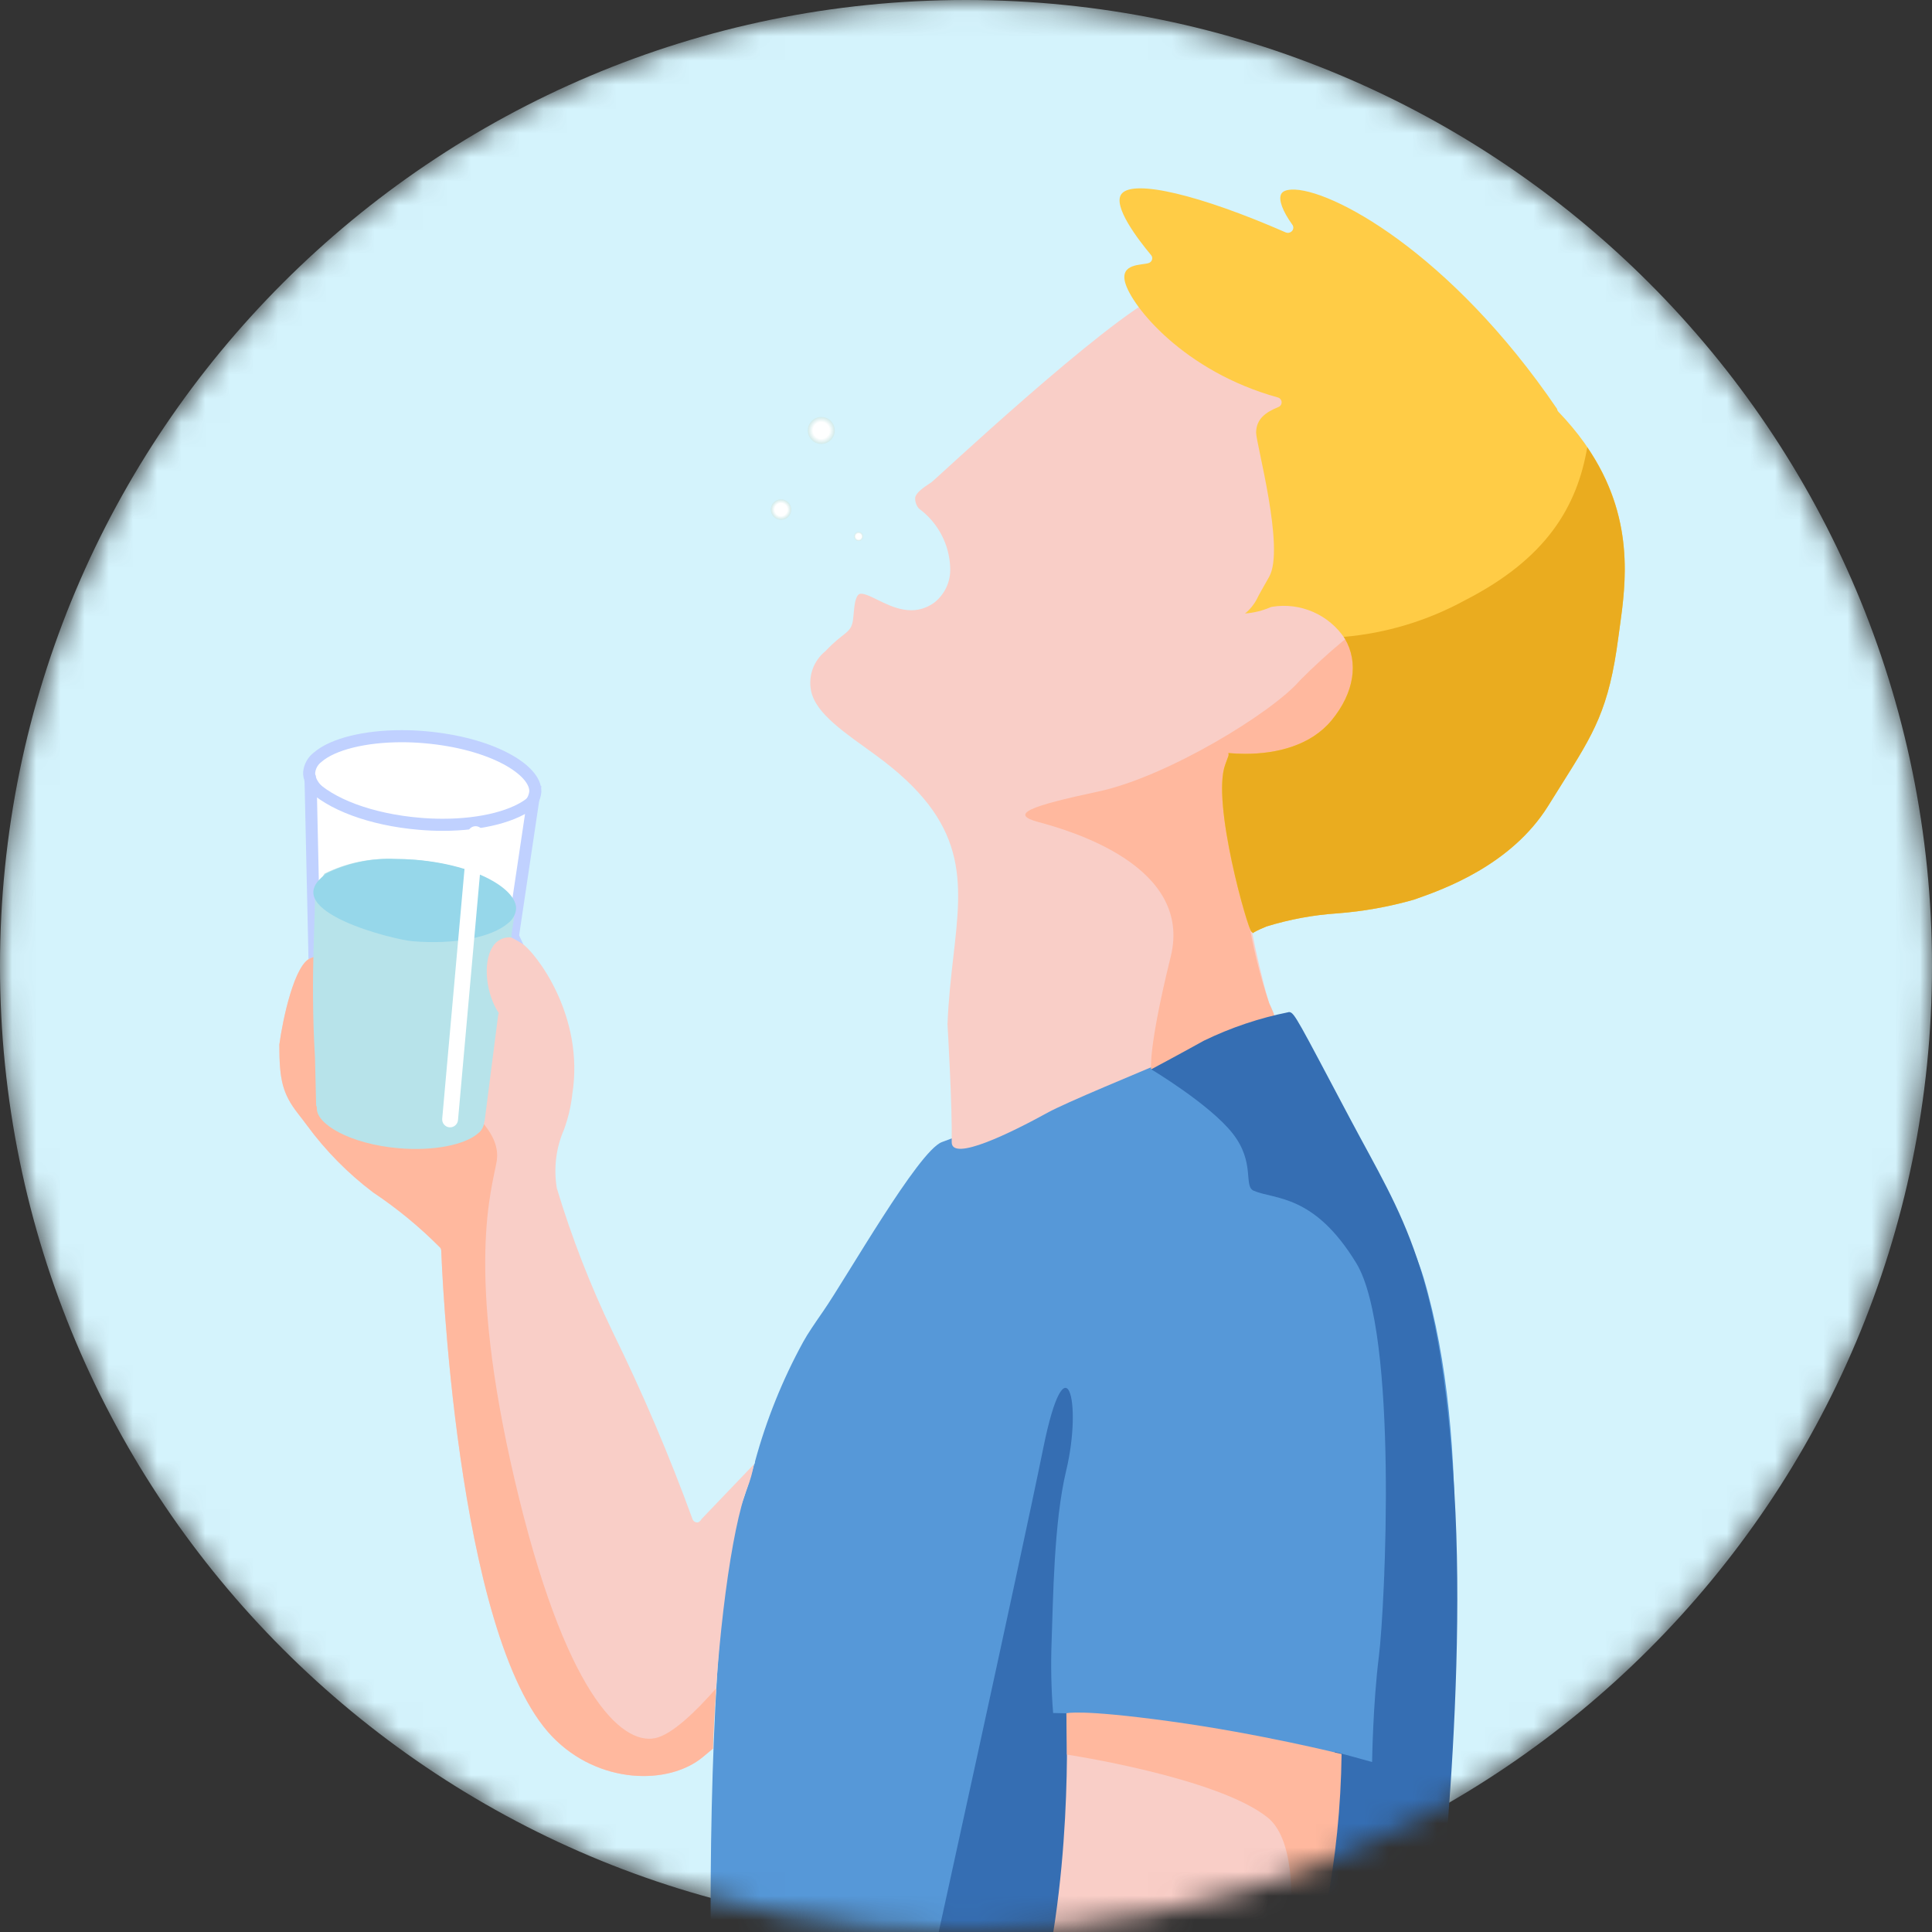 <svg width="80" height="80" viewBox="0 0 80 80" fill="none" xmlns="http://www.w3.org/2000/svg">
<rect x="0" y="0" width="80" height="80" fill="#333333" stroke="none"/>
<mask id="mask0_1097_67867" style="mask-type:alpha" maskUnits="userSpaceOnUse" x="0" y="0" width="80" height="80">
<path d="M80 40C79.984 50.604 75.765 60.769 68.267 68.267C60.769 75.765 50.604 79.984 40 80C34.749 80.001 29.548 78.969 24.696 76.96C19.844 74.952 15.435 72.008 11.72 68.295C8.006 64.583 5.059 60.175 3.048 55.324C1.037 50.473 0.001 45.273 0 40.022V40C0 29.391 4.214 19.217 11.716 11.716C19.217 4.214 29.391 0 40 0C50.607 0.004 60.779 4.22 68.28 11.72C75.781 19.221 79.996 29.393 80 40Z" fill="white"/>
</mask>
<g mask="url(#mask0_1097_67867)">
<path fill-rule="evenodd" clip-rule="evenodd" d="M0 40C0 17.909 17.909 0 40 0C62.091 0 80 17.909 80 40C80 62.091 62.091 80 40 80C17.909 80 0 62.091 0 40Z" fill="#D4F3FC"/>
<path d="M43.328 81.553C43.834 78.019 44.119 74.457 44.181 70.887C46.798 71.01 52.369 72.157 54.852 72.826C54.62 76.046 54.171 79.245 53.508 82.404L43.328 81.553Z" fill="#F9CEC7"/>
<path d="M29.442 81.481C29.35 75.293 29.603 65.094 30.676 62.365C30.865 61.884 31.021 61.351 31.201 60.731L31.226 60.645C31.253 60.608 31.267 60.563 31.264 60.517C31.731 58.796 32.399 57.136 33.255 55.572C33.443 55.226 33.743 54.792 34.091 54.289C35.073 52.868 38.027 47.661 38.998 47.293C40.471 46.733 53.379 41.91 53.379 41.91C53.383 41.928 53.39 41.944 53.399 41.96C55.012 44.712 58.244 50.543 58.95 52.915C60.995 59.808 60.158 68.838 59.546 75.431C59.359 77.454 59.197 79.201 59.156 80.532C59.139 81.085 59.104 81.731 59.051 82.447L53.903 82.503C54.564 79.349 55.016 76.154 55.255 72.94C55.535 73.011 55.8 73.13 56.039 73.29C56.12 73.364 56.224 73.406 56.333 73.409C56.389 73.409 56.444 73.397 56.495 73.374C56.699 73.283 57.177 73.07 57.523 69.036C57.692 67.096 57.745 65.181 57.748 65.162C57.75 65.108 57.729 65.055 57.692 65.016C57.655 64.976 57.603 64.953 57.549 64.951H57.543C57.49 64.951 57.439 64.972 57.401 65.009C57.362 65.046 57.34 65.097 57.339 65.15C57.208 69.791 57.226 72.925 56.842 73.094C56.837 73.091 56.365 73.15 56.35 73.141C55.263 72.223 47.368 71.202 44.223 71.076C44.185 71.07 44.147 71.07 44.11 71.076C44.1 71.076 44.063 71.081 44.053 71.083C43.895 71.078 43.528 71.057 43.398 71.057C43.337 67.091 43.645 63.129 44.318 59.22C44.322 59.193 44.321 59.166 44.315 59.14C44.309 59.113 44.298 59.089 44.282 59.067C44.267 59.045 44.247 59.026 44.224 59.012C44.201 58.997 44.175 58.988 44.149 58.983C44.122 58.979 44.095 58.98 44.068 58.986C44.042 58.992 44.017 59.003 43.995 59.019C43.973 59.034 43.954 59.054 43.94 59.077C43.926 59.1 43.916 59.126 43.912 59.152C43.245 63.113 43.01 67.135 43.211 71.147C43.214 71.198 43.238 71.247 43.276 71.282C43.314 71.317 43.364 71.337 43.415 71.337H43.419C43.557 71.337 43.718 71.337 43.898 71.34C43.787 74.738 43.461 78.125 42.922 81.481L29.442 81.481Z" fill="#5698D8"/>
<path d="M13.15 31.358C13.777 30.809 15.114 30.484 16.637 30.484C16.94 30.484 17.251 30.497 17.564 30.524C20.37 30.761 22.209 31.886 22.166 32.788C22.154 32.914 22.115 33.035 22.053 33.145C21.991 33.256 21.908 33.352 21.808 33.428C21.041 34.1 19.311 34.43 17.401 34.269C14.885 34.056 13.148 33.119 12.847 32.27V32.251C12.847 32.213 12.835 32.176 12.814 32.145C12.803 32.091 12.799 32.036 12.802 31.981C12.814 31.859 12.851 31.74 12.911 31.633C12.971 31.526 13.052 31.432 13.15 31.358Z" fill="white" stroke="#C0D1FF" stroke-width="0.5" stroke-miterlimit="10"/>
<path d="M17.367 34.111C17.694 34.139 18.017 34.153 18.33 34.153C19.952 34.153 21.361 33.795 22.072 33.176L21.247 38.705C21.241 38.743 21.247 38.783 21.263 38.818C21.103 38.797 20.941 38.824 20.797 38.896C20.653 38.968 20.534 39.081 20.455 39.222C20.045 39.888 20.2 41.177 20.722 41.951C20.708 41.975 20.698 42.002 20.695 42.03L20.136 46.405C20.122 46.431 20.114 46.459 20.113 46.488C20.103 46.575 20.076 46.658 20.034 46.733C19.991 46.809 19.933 46.874 19.864 46.927C19.306 47.416 17.99 47.665 16.59 47.546C14.547 47.373 13.157 46.532 13.188 45.888C13.19 45.847 13.18 45.806 13.158 45.771L12.864 32.463C13.65 33.287 15.34 33.94 17.367 34.111Z" fill="white" stroke="#C0D1FF" stroke-width="0.5" stroke-miterlimit="10"/>
<path d="M29.519 72.41L29.113 72.748C27.687 73.941 24.771 73.89 22.866 71.911C18.849 67.738 18.276 51.943 18.271 51.783C18.271 51.77 18.269 51.757 18.265 51.743L18.262 51.733C18.256 51.711 18.245 51.69 18.232 51.67C17.384 50.814 16.452 50.046 15.45 49.378C14.406 48.589 13.483 47.653 12.709 46.598C12.581 46.424 12.458 46.266 12.339 46.113C11.698 45.286 11.568 44.721 11.567 43.259C11.7 42.261 12.197 39.853 12.898 39.667C13.494 39.508 18.238 36.936 21.613 39.068C22.147 39.406 24.234 42.044 23.692 45.341V45.361C23.634 45.842 23.521 46.314 23.355 46.769C23.021 47.535 22.918 48.382 23.058 49.205C23.673 51.244 24.445 53.231 25.368 55.149C26.609 57.673 27.713 60.263 28.676 62.906C28.688 62.938 28.708 62.968 28.734 62.99C28.76 63.013 28.792 63.029 28.826 63.036C28.84 63.039 28.854 63.04 28.868 63.04C28.924 63.04 28.98 63.018 29.061 62.888L31.218 60.634C31.159 60.967 31.068 61.293 30.945 61.608C30.291 63.27 29.68 67.871 29.519 72.41Z" fill="#F9CEC7"/>
<path d="M29.113 72.747L29.519 72.409C29.549 71.573 29.594 70.736 29.651 69.915C28.823 70.859 27.822 71.834 27.123 71.974C25.718 72.256 23.376 70.1 21.315 61.295C19.254 52.49 20.378 49.211 20.566 48.087C20.753 46.963 19.629 45.933 17.756 44.621C15.883 43.31 16.257 40.968 16.444 40.5L16.774 38.389C15.444 38.685 14.145 39.111 12.898 39.663C12.197 39.849 11.7 42.254 11.567 43.255C11.567 44.717 11.698 45.283 12.339 46.109C12.458 46.261 12.581 46.42 12.709 46.593C13.483 47.648 14.406 48.585 15.45 49.373C16.452 50.042 17.384 50.81 18.232 51.666C18.245 51.685 18.256 51.706 18.262 51.729L18.265 51.739C18.269 51.752 18.271 51.766 18.271 51.779C18.276 51.939 18.849 67.733 22.866 71.906C24.771 73.889 27.687 73.94 29.113 72.747Z" fill="#FFB89E"/>
<path d="M49.207 43.546C46.99 44.481 44.123 45.66 43.376 46.075C41.89 46.892 39.403 48.122 39.408 47.296C39.434 45.852 39.249 42.657 39.233 42.385C39.233 42.377 39.236 42.369 39.237 42.361C39.277 41.362 39.379 40.473 39.477 39.613C39.846 36.399 40.113 34.077 36.261 31.268C35.017 30.361 33.791 29.573 33.588 28.62C33.523 28.315 33.545 27.997 33.651 27.704C33.757 27.41 33.942 27.152 34.186 26.957C34.949 26.146 35.231 26.238 35.318 25.693C35.34 25.55 35.369 25.102 35.407 24.939C35.436 24.809 35.49 24.646 35.582 24.6C35.721 24.535 36.033 24.689 36.337 24.838C36.967 25.148 37.828 25.571 38.689 24.951C38.902 24.783 39.072 24.567 39.187 24.321C39.301 24.075 39.356 23.806 39.347 23.535C39.334 23.05 39.211 22.574 38.985 22.145C38.76 21.715 38.439 21.343 38.047 21.056C37.941 20.931 37.887 20.77 37.896 20.606C37.936 20.39 38.23 20.194 38.572 19.967C38.73 19.861 45.696 13.306 48.097 12.158C48.078 12.263 48.079 12.37 48.1 12.474C48.325 13.66 50.917 15.669 54.141 16.727C53.901 16.861 53.697 17.051 53.547 17.282C53.398 17.512 53.307 17.776 53.283 18.049C53.275 18.815 53.969 19.538 55.345 20.198C54.846 21.497 54.248 22.755 53.555 23.96C53.312 24.411 55.978 26.055 56.401 26.814C56.619 27.201 57.009 28.252 55.941 29.63C54.622 31.33 51.917 31.4 51.877 31.514C51.327 33.092 50.644 35.053 51.508 36.282L51.645 37.359C51.71 38.26 52.533 41.903 52.793 42.113C52.205 42.399 51.475 42.59 49.207 43.546Z" fill="#F9CEC7"/>
<path d="M32.342 20.676C32.455 20.676 32.562 20.721 32.642 20.801C32.721 20.881 32.766 20.989 32.766 21.102C32.766 21.215 32.721 21.323 32.641 21.402C32.562 21.482 32.453 21.526 32.341 21.526C32.285 21.526 32.23 21.516 32.178 21.494C32.126 21.473 32.08 21.441 32.04 21.402C32.001 21.362 31.969 21.315 31.948 21.264C31.927 21.212 31.916 21.157 31.916 21.101C31.916 21.045 31.927 20.989 31.949 20.938C31.97 20.886 32.001 20.839 32.041 20.8C32.081 20.761 32.128 20.729 32.179 20.708C32.231 20.687 32.286 20.676 32.342 20.676Z" fill="url(#paint0_radial_1097_67867)"/>
<path d="M35.553 22.023C35.578 22.023 35.602 22.029 35.625 22.038C35.648 22.048 35.669 22.062 35.686 22.08C35.704 22.097 35.718 22.118 35.728 22.141C35.738 22.164 35.743 22.189 35.743 22.213C35.743 22.238 35.738 22.263 35.728 22.286C35.718 22.309 35.704 22.329 35.686 22.347C35.669 22.365 35.648 22.379 35.626 22.389C35.603 22.398 35.578 22.403 35.553 22.403C35.503 22.403 35.455 22.383 35.42 22.348C35.384 22.312 35.364 22.265 35.364 22.215C35.364 22.189 35.369 22.165 35.378 22.142C35.387 22.119 35.401 22.097 35.419 22.08C35.437 22.062 35.457 22.048 35.48 22.038C35.503 22.029 35.528 22.023 35.553 22.023Z" fill="url(#paint1_radial_1097_67867)"/>
<path d="M33.614 17.43C33.666 17.378 33.727 17.336 33.795 17.308C33.863 17.28 33.935 17.265 34.009 17.266C34.082 17.266 34.155 17.28 34.222 17.308C34.29 17.337 34.351 17.378 34.403 17.43C34.508 17.535 34.567 17.677 34.567 17.825C34.567 17.898 34.552 17.97 34.524 18.038C34.496 18.106 34.455 18.167 34.403 18.219C34.351 18.271 34.289 18.312 34.222 18.34C34.154 18.368 34.081 18.383 34.008 18.383C33.859 18.382 33.717 18.322 33.612 18.217C33.507 18.111 33.448 17.968 33.448 17.819C33.45 17.673 33.51 17.532 33.614 17.43Z" fill="url(#paint2_radial_1097_67867)"/>
<path d="M47.665 44.281C47.665 44.281 47.54 43.407 48.477 39.613C49.414 35.819 44.214 34.367 42.997 34.039C41.779 33.712 42.622 33.384 45.479 32.775C48.336 32.167 52.69 29.496 53.817 28.185C54.943 27.046 56.178 26.02 57.504 25.121C57.504 25.121 56.674 31.417 56.534 31.51C56.394 31.604 51.663 37.88 51.663 37.88C51.853 39.121 52.151 40.344 52.552 41.533C52.811 42.065 52.985 42.634 53.068 43.22L47.665 44.281Z" fill="#FFB89E"/>
<path d="M21.285 37.998L21.18 38.706C21.174 38.745 21.18 38.784 21.196 38.819C21.037 38.798 20.874 38.825 20.73 38.897C20.586 38.969 20.467 39.082 20.388 39.223C19.978 39.889 20.133 41.178 20.655 41.952C20.641 41.976 20.631 42.003 20.628 42.031L20.069 46.406C20.055 46.431 20.047 46.46 20.046 46.489C20.036 46.575 20.009 46.659 19.966 46.734C19.924 46.809 19.866 46.875 19.797 46.928C19.239 47.417 17.923 47.666 16.523 47.547C14.48 47.374 13.087 46.533 13.121 45.889C13.123 45.848 13.112 45.807 13.091 45.772L13.043 43.787C12.831 40.331 13.1 37.537 13.031 36.806L13.439 36.174C14.335 35.731 15.329 35.523 16.327 35.569C16.601 35.569 16.88 35.58 17.162 35.604C19.687 35.818 21.343 36.831 21.304 37.642L21.285 37.998Z" fill="#B7E3EA"/>
<path d="M13.392 36.271L13.505 36.174C14.401 35.731 15.395 35.523 16.393 35.569C16.666 35.569 16.946 35.58 17.228 35.604C19.753 35.818 21.409 36.831 21.37 37.642C21.358 37.755 21.324 37.865 21.268 37.964C21.213 38.063 21.137 38.15 21.047 38.219C20.357 38.823 18.8 39.12 17.082 38.974C16.285 38.907 11.567 37.737 13.392 36.271Z" fill="#96D7EA"/>
<path d="M19.721 34.212C19.635 34.205 19.549 34.232 19.482 34.288C19.415 34.343 19.373 34.424 19.366 34.51L18.311 46.324C18.303 46.41 18.33 46.497 18.386 46.563C18.442 46.63 18.522 46.672 18.609 46.68H18.638C18.72 46.68 18.799 46.649 18.859 46.593C18.92 46.538 18.958 46.462 18.965 46.381L20.02 34.568C20.027 34.481 20 34.395 19.944 34.328C19.888 34.262 19.808 34.22 19.721 34.212Z" fill="white"/>
<path d="M38.362 82.313C38.362 82.313 42.265 64.575 43.201 59.954C44.138 55.332 44.831 58.052 44.147 60.901C43.633 63.042 43.609 66.264 43.546 67.95C43.507 68.944 43.528 69.94 43.608 70.932L44.157 70.945C44.157 70.945 44.482 78.192 42.734 83.937C40.986 89.682 38.362 82.313 38.362 82.313Z" fill="#356EB3"/>
<path d="M51.914 49.306C52.789 49.681 54.412 49.431 56.161 52.304C57.91 55.177 57.348 66.573 57.098 68.572C56.848 70.571 56.816 72.96 56.816 72.96L55.27 72.537C55.27 72.537 54.412 79.875 52.913 83.185C51.414 86.495 59.223 82.686 59.223 82.686C59.223 82.686 60.785 71.07 60.222 61.765C59.66 52.46 58.099 50.462 55.913 46.34C53.727 42.219 53.595 41.91 53.378 41.908C52.157 42.15 50.973 42.548 49.853 43.091C48.729 43.715 47.668 44.278 47.668 44.278C47.668 44.278 50.088 45.722 51.04 46.932C51.992 48.142 51.477 49.119 51.914 49.306Z" fill="#356EB3"/>
<path d="M52.742 84.482L54.1 82.749C54.1 82.749 54.241 82.281 54.896 79.095C55.306 76.965 55.525 74.802 55.552 72.632C55.552 72.632 52.18 71.787 48.433 71.274C44.687 70.761 44.157 70.944 44.157 70.944L44.179 72.654C44.179 72.654 50.4 73.592 52.485 75.255C54.569 76.917 52.742 84.482 52.742 84.482Z" fill="#FFB89E"/>
<path d="M67.063 26.011C67.045 26.141 67.027 26.266 67.011 26.389C66.622 29.363 66.01 30.336 64.668 32.469C64.492 32.751 64.305 33.047 64.105 33.371C62.572 35.831 59.743 36.83 58.678 37.206L58.545 37.254C57.511 37.548 56.451 37.738 55.379 37.82C54.381 37.886 53.394 38.069 52.439 38.364C51.63 38.697 51.977 38.671 51.819 38.581C51.67 38.496 50.156 33.219 50.733 31.661C50.777 31.541 50.82 31.425 50.862 31.311C50.877 31.27 50.877 31.224 50.862 31.182C51.09 31.203 51.325 31.215 51.562 31.215C52.877 31.215 54.281 30.866 55.138 29.826C56.07 28.696 56.274 27.43 55.683 26.438C55.362 25.954 54.908 25.573 54.376 25.34C53.843 25.107 53.255 25.032 52.681 25.125C52.66 25.127 52.639 25.132 52.619 25.14C52.282 25.287 51.922 25.376 51.554 25.403C51.757 25.239 51.924 25.035 52.045 24.803C52.101 24.678 52.299 24.329 52.552 23.887C53.218 22.722 52.008 18.352 52.013 17.911C52.02 17.348 52.403 17.072 52.934 16.855C52.976 16.839 53.011 16.81 53.036 16.773C53.06 16.735 53.072 16.691 53.07 16.647C53.066 16.602 53.048 16.56 53.02 16.526C52.991 16.491 52.952 16.467 52.908 16.456C49.033 15.385 46.85 12.685 46.587 11.688C46.379 10.899 47.285 10.984 47.56 10.894C47.593 10.884 47.624 10.866 47.649 10.841C47.674 10.816 47.692 10.786 47.703 10.753C47.713 10.72 47.715 10.686 47.708 10.652C47.701 10.619 47.686 10.588 47.663 10.562C47.161 9.961 46.035 8.512 46.447 8.02C46.95 7.421 49.677 8.065 53.233 9.621C53.278 9.641 53.328 9.646 53.376 9.636C53.423 9.626 53.467 9.601 53.5 9.565C53.532 9.531 53.551 9.486 53.553 9.439C53.556 9.392 53.543 9.346 53.515 9.308C53.105 8.738 52.931 8.263 53.051 8.035C53.107 7.923 53.253 7.862 53.478 7.851C55.059 7.772 60.051 10.431 64.475 16.932C64.48 16.977 64.5 17.018 64.531 17.051C67.838 20.494 67.371 23.814 67.063 26.011Z" fill="#FFCC46"/>
<path d="M65.725 18.52C65.302 20.988 64.031 23.133 60.658 24.858C59.108 25.705 57.398 26.221 55.639 26.373C55.653 26.396 55.671 26.415 55.684 26.438C56.275 27.43 56.071 28.696 55.139 29.826C54.282 30.866 52.878 31.214 51.563 31.214C51.326 31.214 51.091 31.202 50.863 31.182C50.878 31.224 50.878 31.269 50.863 31.311C50.822 31.424 50.779 31.541 50.735 31.66C50.158 33.218 51.672 38.496 51.821 38.581C51.979 38.671 51.632 38.697 52.44 38.364C53.396 38.068 54.383 37.886 55.381 37.82C56.453 37.738 57.513 37.548 58.547 37.253L58.68 37.206C59.745 36.83 62.574 35.831 64.106 33.37C64.307 33.046 64.494 32.747 64.67 32.469C66.012 30.336 66.624 29.363 67.013 26.388C67.029 26.266 67.047 26.14 67.065 26.011C67.328 24.128 67.7 21.42 65.725 18.52Z" fill="#EAAC1F"/>
</g>
<defs>
<radialGradient id="paint0_radial_1097_67867" cx="0" cy="0" r="1" gradientUnits="userSpaceOnUse" gradientTransform="translate(32.341 21.101) scale(0.425 0.425)">
<stop offset="0.607" stop-color="white"/>
<stop offset="0.989" stop-color="#D3EBEA"/>
</radialGradient>
<radialGradient id="paint1_radial_1097_67867" cx="0" cy="0" r="1" gradientUnits="userSpaceOnUse" gradientTransform="translate(35.553 22.213) scale(0.189 0.19)">
<stop offset="0.607" stop-color="white"/>
<stop offset="0.989" stop-color="#D3EBEA"/>
</radialGradient>
<radialGradient id="paint2_radial_1097_67867" cx="0" cy="0" r="1" gradientUnits="userSpaceOnUse" gradientTransform="translate(34.008 17.824) scale(0.559 0.559)">
<stop offset="0.607" stop-color="white"/>
<stop offset="0.989" stop-color="#D3EBEA"/>
</radialGradient>
</defs>
</svg>
